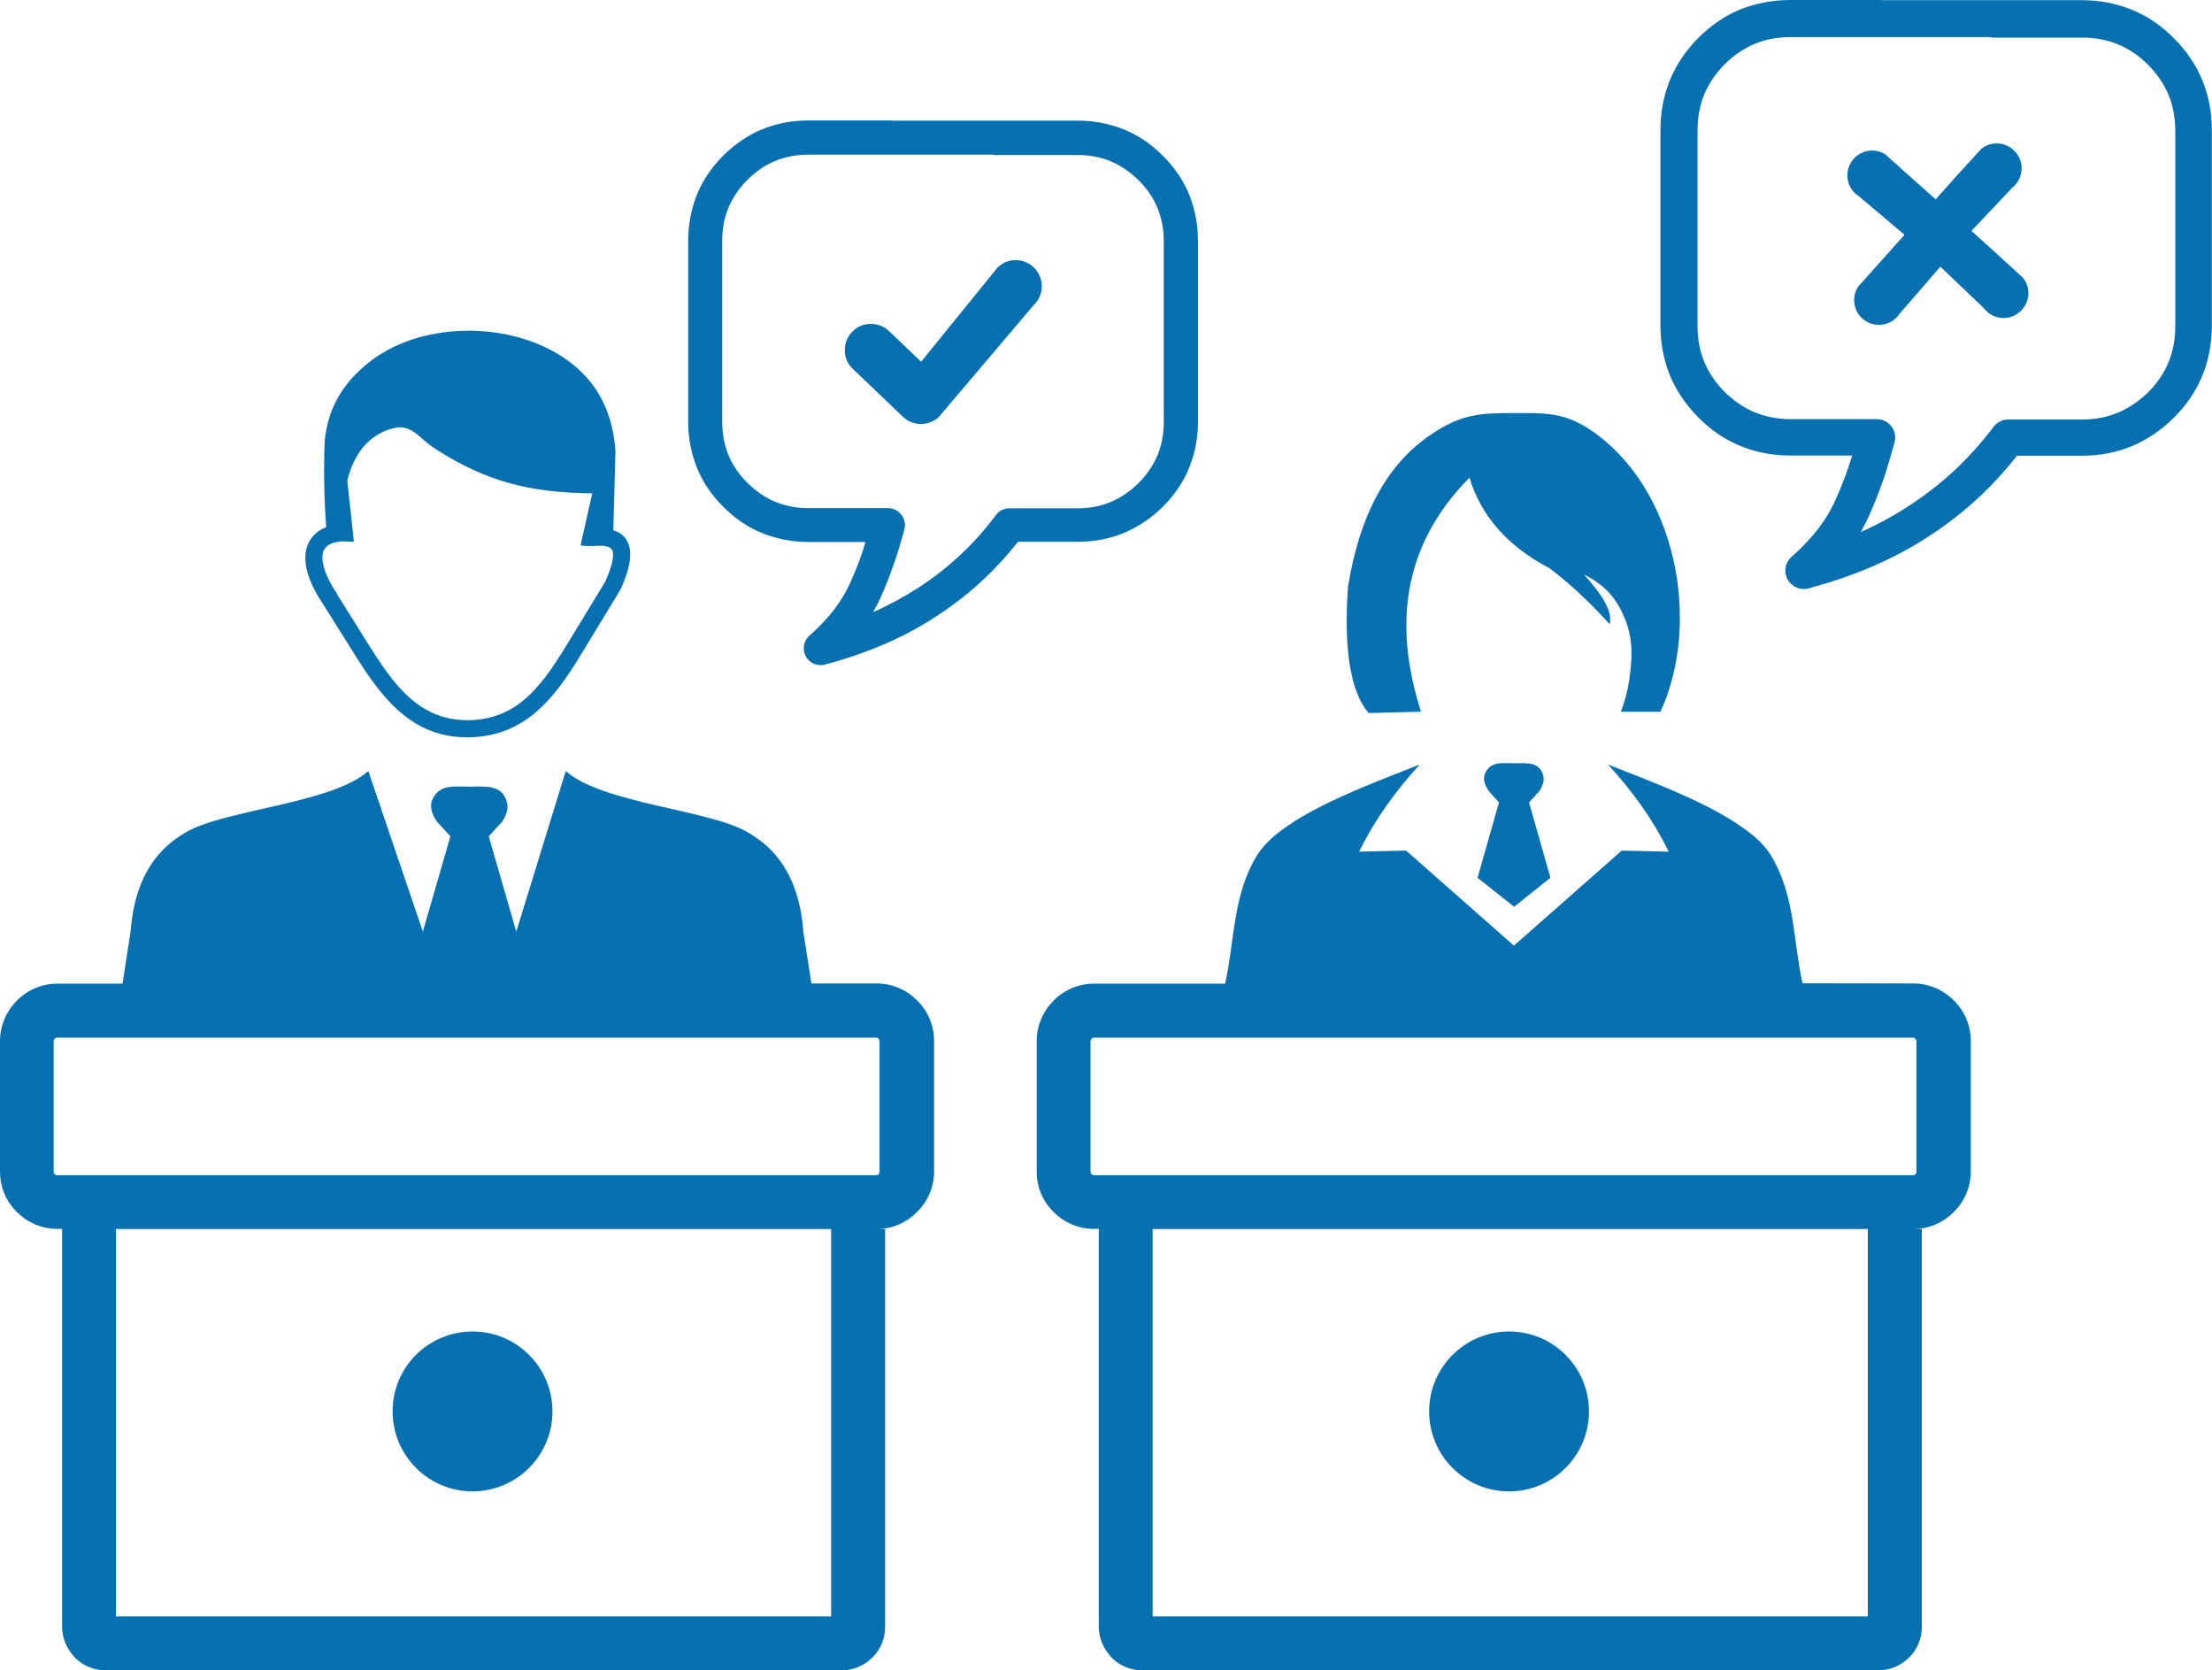 <?xml version="1.0" encoding="UTF-8"?>
<svg xmlns="http://www.w3.org/2000/svg" xmlns:xlink="http://www.w3.org/1999/xlink" version="1.1" id="Layer_1" x="0px" y="0px" viewBox="0 0 122.88 92.76" style="enable-background:new 0 0 122.88 92.76" xml:space="preserve">
  <g>
<path fill="#0770b0" d="M104.52,0.01h11.14c0.98,0,1.9,0.18,2.77,0.53c0.85,0.35,1.64,0.88,2.33,1.58c0.7,0.7,1.23,1.48,1.58,2.33 s0.53,1.78,0.53,2.77l0,10.88c0,0.99-0.18,1.92-0.53,2.77c-0.35,0.85-0.88,1.64-1.58,2.33c-0.7,0.7-1.48,1.22-2.33,1.58 c-0.85,0.35-1.78,0.53-2.77,0.53h-3.61c-0.63,0.8-1.31,1.55-2.04,2.24c-0.87,0.81-1.79,1.54-2.78,2.18 c-0.99,0.66-2.06,1.23-3.19,1.72c-1.12,0.49-2.32,0.89-3.58,1.23c-0.36,0.1-0.75-0.01-1.02-0.31c-0.38-0.42-0.34-1.06,0.08-1.44 c0.59-0.52,1.09-1.05,1.5-1.58c0.39-0.52,0.71-1.05,0.95-1.59v-0.01c0.27-0.59,0.5-1.19,0.71-1.79c0.07-0.21,0.14-0.43,0.21-0.66 h-3.44c-0.98,0-1.9-0.18-2.77-0.53c-0.85-0.35-1.64-0.88-2.33-1.58s-1.23-1.48-1.58-2.33c-0.35-0.87-0.53-1.79-0.53-2.77V7.21 c0-0.98,0.18-1.9,0.53-2.77c0.35-0.85,0.88-1.64,1.58-2.34c0.7-0.7,1.48-1.23,2.33-1.58C97.55,0.18,98.47,0,99.46,0h5.05 L104.52,0.01L104.52,0.01L104.52,0.01z M55.21,8.59h-10.3c-0.67,0-1.29,0.12-1.85,0.35c-0.56,0.23-1.07,0.58-1.54,1.05 c-0.47,0.47-0.81,0.98-1.05,1.54s-0.35,1.18-0.35,1.85v10.05c0,0.67,0.12,1.29,0.35,1.85s0.58,1.07,1.05,1.54 c0.48,0.46,1,0.83,1.55,1.05c0.56,0.23,1.16,0.35,1.84,0.35h4.42c0.52,0,0.94,0.43,0.94,0.94c0,0.12-0.03,0.22-0.05,0.32 c-0.17,0.62-0.35,1.24-0.56,1.83c-0.22,0.63-0.45,1.23-0.71,1.81c-0.13,0.3-0.28,0.58-0.45,0.88c0.9-0.4,1.76-0.87,2.55-1.38 c0.83-0.54,1.6-1.15,2.31-1.81c0.72-0.67,1.37-1.41,1.96-2.2c0.18-0.25,0.47-0.38,0.75-0.38l3.8,0c0.67,0,1.28-0.12,1.83-0.35 s1.07-0.58,1.55-1.05c0.46-0.47,0.81-0.98,1.05-1.54c0.23-0.56,0.35-1.18,0.35-1.85V13.4c0-0.67-0.12-1.29-0.35-1.85 s-0.58-1.07-1.05-1.54c-0.47-0.46-0.98-0.81-1.54-1.05c-0.56-0.23-1.18-0.35-1.85-0.35h-4.67V8.59L55.21,8.59L55.21,8.59z M47.37,20.48c-0.29-0.27-0.44-0.64-0.44-1.02c-0.01-0.37,0.13-0.74,0.41-1.03c0.27-0.29,0.64-0.44,1.01-0.44 c0.37-0.01,0.75,0.12,1.04,0.4l1.78,1.7l4.26-5.25c0-0.01,0.04-0.04,0.05-0.04c0.59-0.52,1.5-0.46,2.02,0.13 c0.53,0.59,0.49,1.5-0.09,2.03l-5.25,6.19c0,0-0.03,0.03-0.04,0.04c-0.28,0.24-0.63,0.36-0.98,0.36c-0.36-0.01-0.71-0.14-0.98-0.4 L47.37,20.48L47.37,20.48L47.37,20.48z M49.58,6.7h10.3c0.9,0,1.76,0.17,2.56,0.49c0.79,0.32,1.51,0.81,2.16,1.46 c0.65,0.65,1.14,1.37,1.46,2.16c0.32,0.79,0.49,1.64,0.49,2.56v10.05c0,0.92-0.17,1.77-0.49,2.56s-0.81,1.51-1.46,2.16 c-0.65,0.65-1.37,1.12-2.16,1.46c-0.79,0.32-1.64,0.49-2.56,0.49h-3.33c-0.58,0.74-1.21,1.43-1.89,2.07 c-0.8,0.75-1.65,1.42-2.57,2.02c-0.92,0.61-1.9,1.14-2.95,1.59c-1.03,0.45-2.15,0.83-3.31,1.14c-0.34,0.09-0.7-0.01-0.94-0.28 c-0.35-0.39-0.31-0.98,0.08-1.33c0.54-0.48,1.01-0.97,1.38-1.46c0.36-0.48,0.66-0.97,0.88-1.47v-0.01c0.25-0.54,0.47-1.1,0.66-1.65 c0.06-0.19,0.13-0.4,0.19-0.61H44.9c-0.9,0-1.76-0.17-2.56-0.49c-0.79-0.32-1.51-0.81-2.16-1.46c-0.65-0.65-1.14-1.37-1.46-2.16 c-0.32-0.8-0.49-1.65-0.49-2.56V13.36c0-0.9,0.17-1.76,0.49-2.56c0.32-0.79,0.81-1.51,1.46-2.16C40.83,8,41.55,7.5,42.34,7.18 c0.79-0.32,1.64-0.49,2.56-0.49h4.67L49.58,6.7L49.58,6.7L49.58,6.7z M26.25,73.95c2.46,0,4.44,1.99,4.44,4.44 c0,2.45-1.99,4.44-4.44,4.44c-2.45,0-4.44-1.99-4.44-4.44C21.8,75.94,23.79,73.95,26.25,73.95L26.25,73.95L26.25,73.95z M20.46,42.82l3.03,8.92l1.53-5.29l-0.75-0.82c-0.34-0.49-0.41-0.92-0.22-1.29c0.4-0.8,1.24-0.65,2.02-0.65 c0.82,0,1.83-0.16,2.09,0.87c0.09,0.34-0.02,0.7-0.26,1.07l-0.75,0.82l1.53,5.29l2.75-8.92c1.98,1.78,7.84,2.14,10.03,3.36 c0.69,0.39,1.31,0.88,1.81,1.54c0.76,1,1.23,2.32,1.35,3.98l0.45,2.9l0,0.02h3.63c0.87,0,1.67,0.36,2.25,0.94 c0.58,0.58,0.94,1.37,0.94,2.25v7.26c0,0.87-0.36,1.66-0.94,2.24l-0.01,0.01c-0.58,0.58-1.37,0.94-2.24,0.94h0.47v22.1 c0,0.67-0.27,1.27-0.71,1.7c-0.43,0.43-1.04,0.71-1.7,0.71H5.87c-0.67,0-1.28-0.27-1.71-0.71c-0.04-0.04-0.08-0.08-0.11-0.13 c-0.37-0.43-0.6-0.98-0.6-1.58V68.25H3.18c-0.87,0-1.67-0.36-2.25-0.94c-0.04-0.04-0.07-0.07-0.1-0.11C0.31,66.65,0,65.9,0,65.08 v-7.26c0-0.87,0.36-1.67,0.94-2.25c0.04-0.04,0.07-0.07,0.11-0.11c0.57-0.52,1.32-0.83,2.13-0.83h3.63l0-0.03l0.45-2.91 c0.13-1.67,0.59-2.98,1.35-3.98c0.5-0.66,1.12-1.15,1.81-1.54C12.62,44.96,18.48,44.6,20.46,42.82L20.46,42.82L20.46,42.82z M3.18,57.63c-0.04,0-0.08,0.01-0.11,0.03l-0.03,0.03c-0.03,0.03-0.06,0.08-0.06,0.13v7.26c0,0.06,0.02,0.1,0.06,0.13 c0.03,0.03,0.08,0.06,0.13,0.06c15.17,0,30.34,0,45.51,0c0.05,0,0.1-0.02,0.13-0.05c0.03-0.03,0.05-0.08,0.05-0.13v-7.27 c0-0.05-0.02-0.09-0.06-0.13c-0.03-0.03-0.08-0.06-0.13-0.06C32.7,57.63,19.16,57.63,3.18,57.63L3.18,57.63z M6.44,68.26v21.51 h39.73V68.26H6.44L6.44,68.26L6.44,68.26z M83.83,73.95c2.46,0,4.44,1.99,4.44,4.44c0,2.45-1.99,4.44-4.44,4.44 s-4.44-1.99-4.44-4.44C79.39,75.94,81.38,73.95,83.83,73.95L83.83,73.95L83.83,73.95z M60.77,57.63c-0.04,0-0.08,0.01-0.11,0.03 l-0.02,0.03c-0.03,0.03-0.06,0.08-0.06,0.13v7.26c0,0.06,0.02,0.09,0.06,0.13c0.03,0.03,0.08,0.06,0.13,0.06 c15.17,0,30.34,0,45.51,0c0.05,0,0.1-0.02,0.13-0.05c0.03-0.03,0.05-0.08,0.05-0.13v-7.27c0-0.05-0.02-0.09-0.06-0.13 c-0.03-0.03-0.08-0.06-0.13-0.06C90.28,57.63,76.75,57.63,60.77,57.63L60.77,57.63z M106.29,54.62c0.87,0,1.67,0.36,2.25,0.94 s0.94,1.37,0.94,2.25v7.26c0,0.87-0.36,1.67-0.94,2.24l-0.01,0.01c-0.58,0.58-1.37,0.94-2.24,0.94h0.47v22.1 c0,0.67-0.27,1.27-0.71,1.7c-0.43,0.43-1.04,0.71-1.7,0.71H63.46c-0.67,0-1.28-0.27-1.71-0.71c-0.04-0.04-0.08-0.08-0.11-0.13 c-0.37-0.43-0.6-0.98-0.6-1.58V68.25h-0.27c-0.87,0-1.67-0.36-2.25-0.94c-0.04-0.04-0.07-0.08-0.1-0.11 c-0.52-0.55-0.83-1.3-0.83-2.12v-7.26c0-0.87,0.36-1.67,0.94-2.25c0.04-0.04,0.08-0.07,0.11-0.11c0.57-0.52,1.32-0.83,2.13-0.83 l7.29,0c0.5-2.27,0.43-4.62,1.55-6.75c0.49-0.92,1.11-1.5,2.31-2.27c1.89-1.2,4.45-2.17,6.95-3.15c-1.33,1.46-2.47,3.01-3.37,4.84 l2.61-0.06l5.99,5.28l5.99-5.28l2.61,0.06l0,0c-0.9-1.83-2.04-3.38-3.37-4.84c2.5,0.98,5.06,1.95,6.95,3.15 c1.2,0.77,1.83,1.34,2.31,2.27c1.12,2.12,1.04,4.46,1.54,6.73L106.29,54.62L106.29,54.62z M64.03,68.26v21.51h39.73V68.26H64.03 L64.03,68.26L64.03,68.26z M76.03,39.6l1.59-0.04l1.32-0.03c-1.54-4.81-1.03-9.24,2.69-13c0.63,2.06,2.04,3.77,4.45,5.03 c1.15,0.87,2.26,1.91,3.34,3.11c0.19-0.79-0.54-1.76-1.42-2.76c0.82,0.41,1.57,0.98,2.1,2.08c0.62,1.28,0.61,2.35,0.41,3.74 c-0.09,0.64-0.25,1.24-0.47,1.8h2.2c2.32-5.03,0.85-12.49-3.9-15.66c-1.45-0.97-2.5-0.93-4.21-0.93c-1.96,0-2.95,0.06-4.63,1.19 c-2.47,1.65-3.99,4.52-4.62,8.49C74.75,34.58,74.66,38,76.03,39.6L76.03,39.6L76.03,39.6z M82.08,48.75l1.19-4.18l-0.58-0.65 c-0.26-0.39-0.32-0.73-0.17-1.02c0.32-0.63,0.97-0.51,1.58-0.51c0.64,0,1.43-0.12,1.63,0.69c0.07,0.27-0.02,0.55-0.21,0.85 l-0.58,0.64l1.19,4.18l-2.02,1.61L82.08,48.75L82.08,48.75L82.08,48.75z M19.09,30.06c-0.38,0.02-0.66,0.09-0.85,0.22 c-0.11,0.07-0.19,0.17-0.25,0.28c-0.06,0.12-0.08,0.28-0.08,0.45c0.02,0.52,0.29,1.19,0.81,1.96L18.72,33l0,0l1.69,2.7 c0.68,1.08,1.39,2.18,2.28,2.99c0.85,0.78,1.88,1.3,3.25,1.31c1.48,0,2.56-0.54,3.44-1.37c0.91-0.86,1.63-2.03,2.34-3.2l1.91-3.14 c0.35-0.81,0.49-1.35,0.4-1.68c-0.05-0.19-0.26-0.28-0.61-0.3c-0.07,0-0.15,0-0.23,0c-0.08,0-0.17,0.01-0.27,0.02 c-0.05,0-0.1,0-0.15-0.01c-0.17,0.01-0.35,0-0.52-0.03l0.65-2.89c-3.49-0.04-5.88-0.65-8.7-2.46c-0.93-0.59-1.21-1.27-2.14-1.2 c-0.7,0.13-1.29,0.45-1.76,0.95c-0.45,0.48-0.79,1.14-1.01,1.99l0.37,3.41C19.46,30.09,19.27,30.08,19.09,30.06L19.09,30.06 L19.09,30.06z M34.07,29.45c0.47,0.14,0.77,0.44,0.89,0.92c0.14,0.54-0.01,1.29-0.46,2.31l0,0c-0.01,0.02-0.02,0.04-0.03,0.06 l-1.93,3.18c-0.74,1.23-1.5,2.45-2.51,3.4c-1.04,0.98-2.33,1.63-4.09,1.63c-1.64,0-2.88-0.63-3.89-1.56 c-0.98-0.9-1.73-2.05-2.44-3.19l-1.69-2.69c-0.62-0.92-0.94-1.77-0.96-2.46c-0.01-0.33,0.05-0.62,0.17-0.88 c0.13-0.27,0.32-0.5,0.58-0.68c0.12-0.08,0.26-0.15,0.41-0.21c-0.11-1.46-0.15-3.3-0.08-4.84c0.04-0.36,0.11-0.73,0.21-1.1 c0.43-1.55,1.52-2.79,2.86-3.65c0.47-0.3,0.99-0.55,1.54-0.75c3.25-1.18,7.57-0.54,9.88,1.96c0.94,1.02,1.53,2.37,1.66,4.15 L34.07,29.45L34.07,29.45L34.07,29.45z M110.06,8.27c0-0.01,0.04-0.04,0.05-0.04c0.6-0.44,1.45-0.32,1.91,0.28 c0.46,0.6,0.35,1.45-0.24,1.92l-2.26,2.39h-0.01c0.85,0.76,1.76,1.58,2.86,2.6c0-0.01,0.04,0.04,0.04,0.05 c0.45,0.6,0.33,1.45-0.28,1.91c-0.59,0.46-1.45,0.35-1.91-0.25l-2.43-2.32l-2.26,2.61c-0.41,0.63-1.25,0.81-1.89,0.41 c-0.63-0.4-0.83-1.23-0.44-1.87c0.01-0.01,0.03-0.06,0.04-0.06c1-1.11,1.8-2.01,2.56-2.86l-2.55-2.15 c-0.63-0.41-0.82-1.25-0.41-1.89c0.4-0.63,1.23-0.83,1.87-0.44c0.01,0.01,0.05,0.03,0.05,0.04c1.07,0.96,1.95,1.75,2.77,2.47 C108.27,10.23,109.07,9.35,110.06,8.27L110.06,8.27L110.06,8.27z M110.62,2.06H99.47c-0.73,0-1.4,0.13-2,0.38s-1.16,0.63-1.66,1.13 c-0.5,0.5-0.88,1.06-1.13,1.66c-0.25,0.6-0.38,1.27-0.38,2v10.88c0,0.73,0.13,1.4,0.38,2c0.25,0.6,0.63,1.16,1.13,1.66 c0.52,0.5,1.08,0.9,1.68,1.13c0.6,0.25,1.26,0.38,1.99,0.38h4.78c0.56,0,1.02,0.46,1.02,1.02c0,0.13-0.03,0.24-0.06,0.35 c-0.18,0.67-0.38,1.34-0.6,1.99c-0.24,0.69-0.49,1.33-0.77,1.96c-0.14,0.32-0.31,0.63-0.49,0.95c0.98-0.43,1.9-0.94,2.75-1.5 c0.9-0.59,1.73-1.24,2.5-1.96c0.78-0.73,1.48-1.52,2.13-2.38c0.2-0.27,0.5-0.41,0.81-0.41h4.11c0.73,0,1.38-0.13,1.99-0.38 c0.6-0.25,1.16-0.63,1.68-1.13c0.5-0.5,0.88-1.06,1.13-1.66c0.25-0.6,0.38-1.27,0.38-2V7.26c0-0.73-0.13-1.4-0.38-2 c-0.25-0.6-0.63-1.16-1.13-1.66s-1.06-0.88-1.66-1.13s-1.27-0.38-2-0.38h-5.05V2.06L110.62,2.06L110.62,2.06z"></path></g>
</svg>
